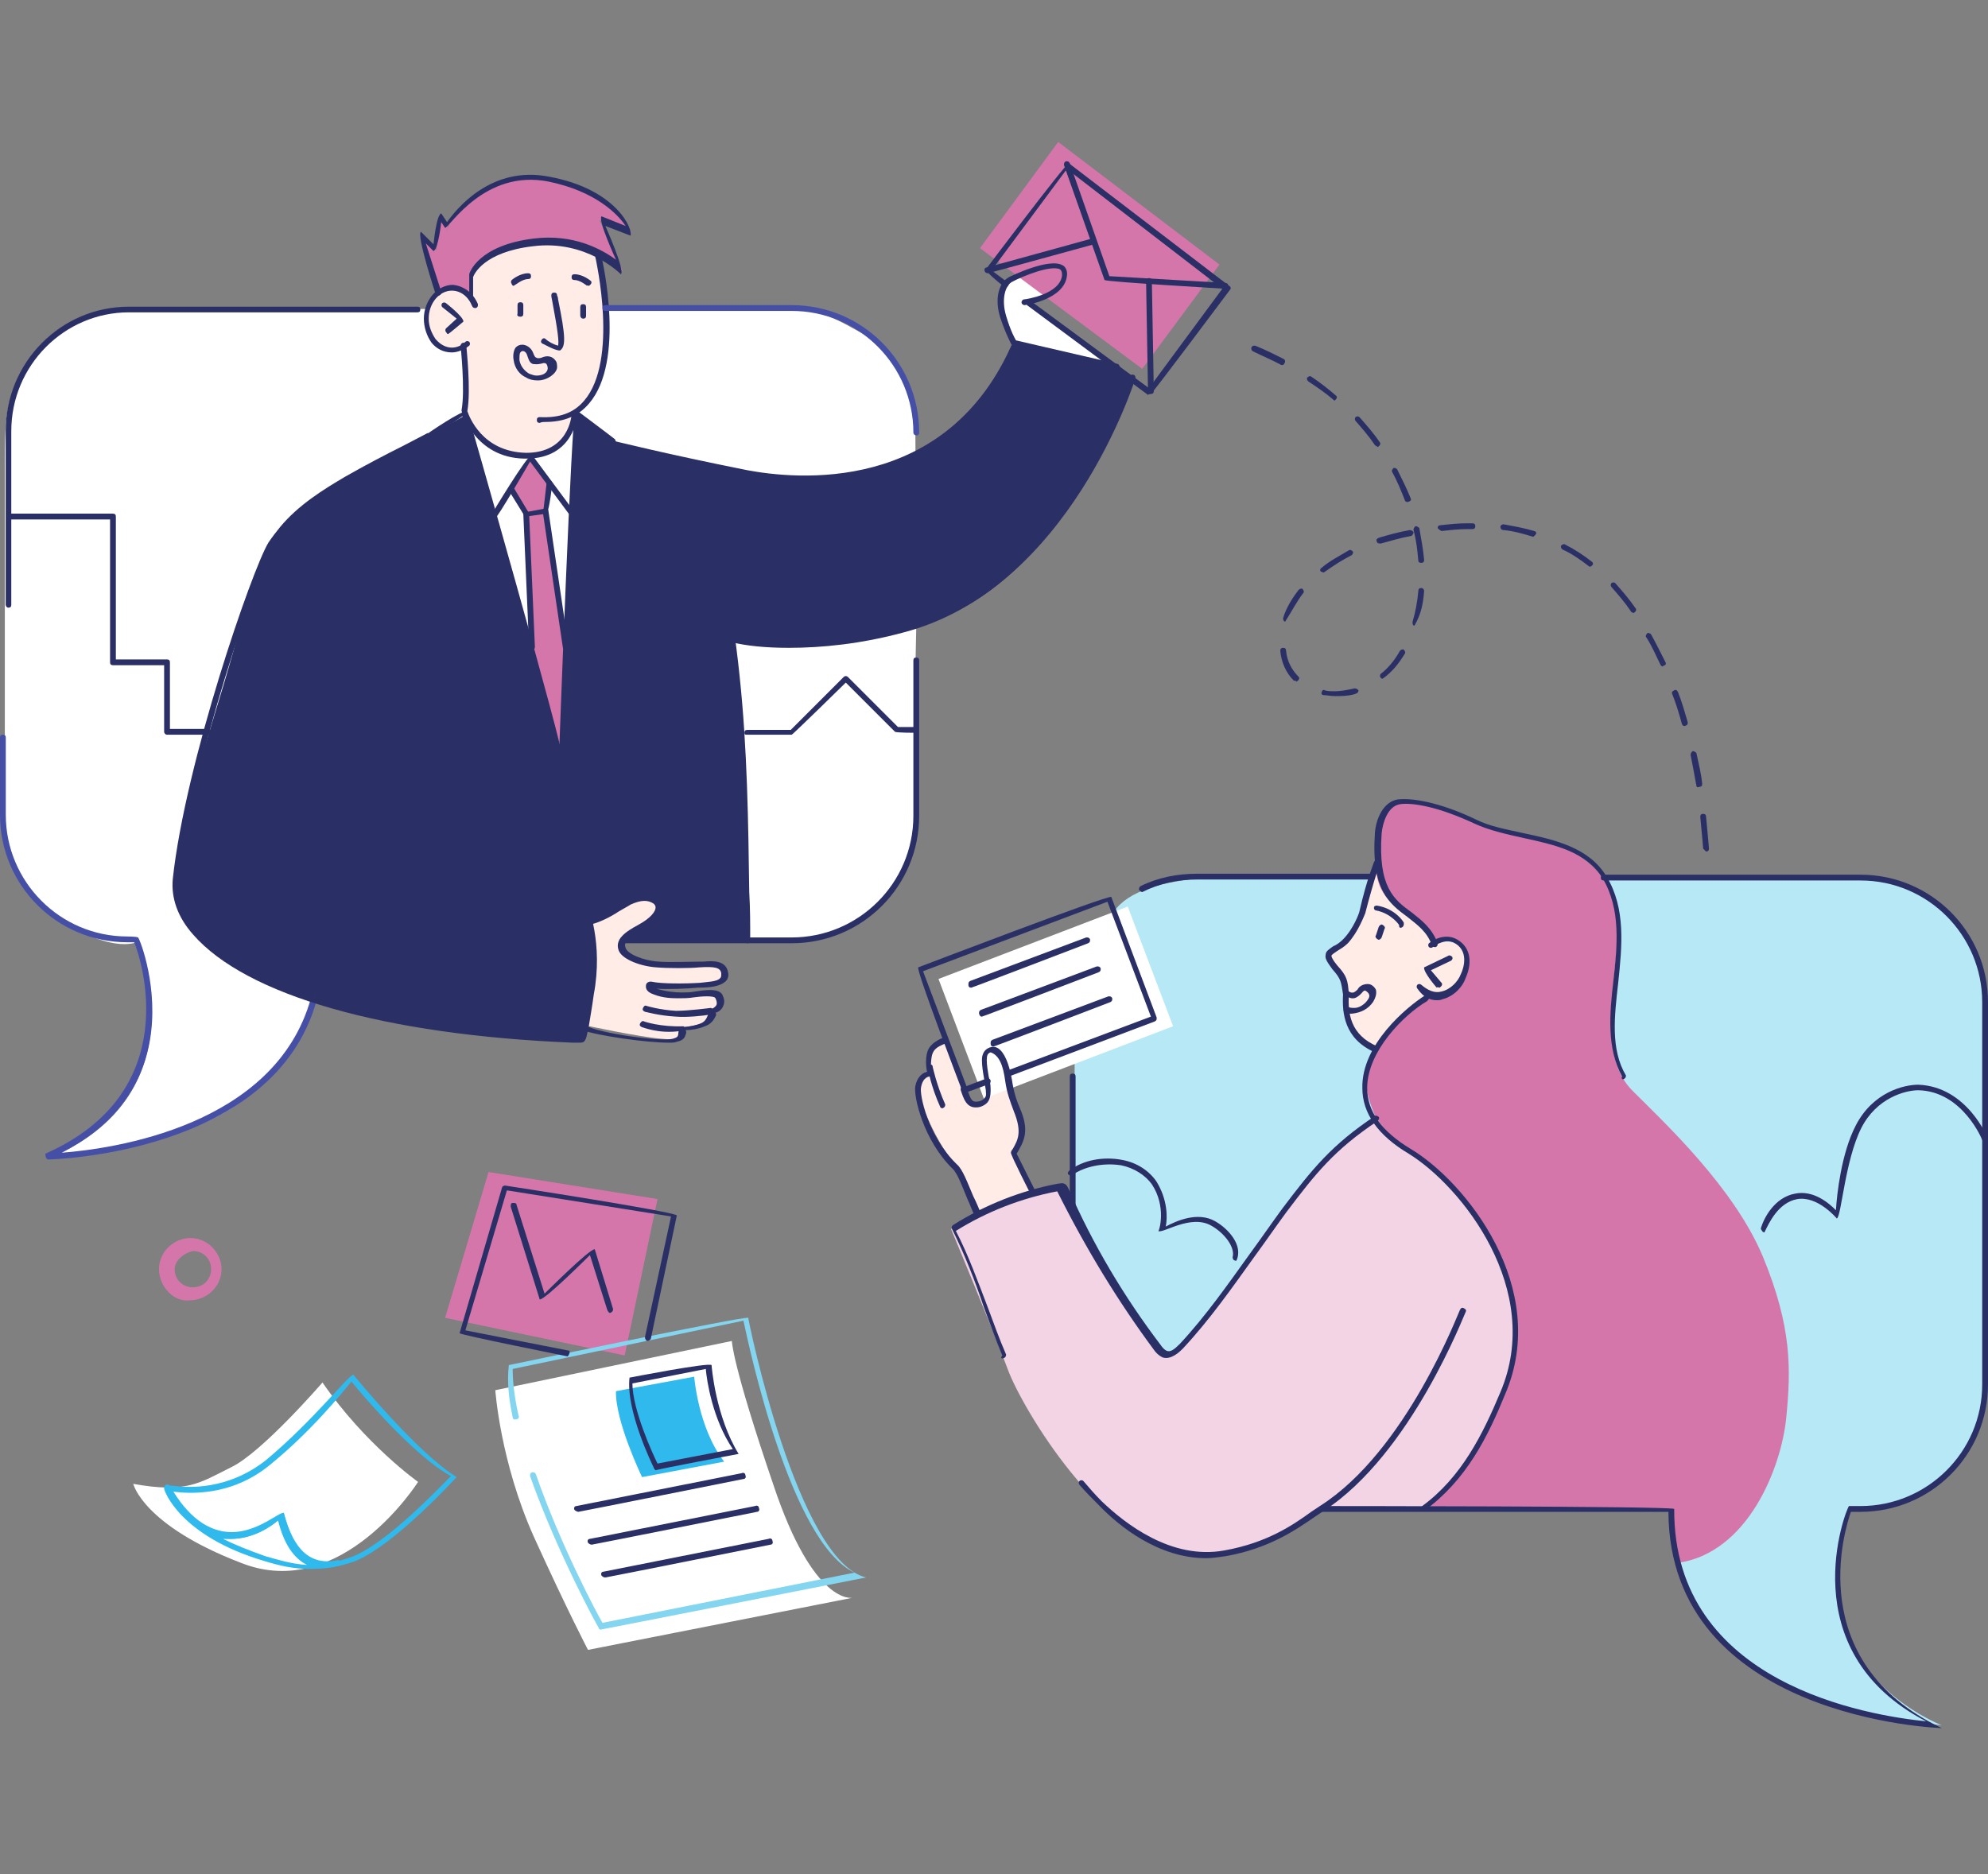 <svg width="350" height="330" viewBox="0 0 350 330" fill="none" xmlns="http://www.w3.org/2000/svg">
<rect x="0" y="0" width="350" height="330" fill="#808080" stroke="none"/>
<g clip-path="url(#clip0_1603_19344)">
<path d="M109.981 165.577H140.748C140.748 165.577 152.477 165.067 158.427 154.358C158.427 154.358 161.996 148.409 161.316 143.649C160.636 138.89 161.316 110.332 161.316 110.332L161.146 73.615C161.146 73.615 160.296 63.586 153.497 59.676C146.698 55.767 143.978 54.407 139.388 54.407C134.799 54.407 50.826 54.407 50.826 54.407H24.818C24.818 54.407 12.069 53.727 6.46 61.716C0.85 69.706 0.85 72.255 0.85 82.624C0.85 92.994 0.85 145.349 0.85 145.349C0.85 145.349 0.68 155.378 10.539 161.838C20.228 168.297 24.478 165.747 24.478 165.747C24.478 165.747 35.357 192.435 9.179 203.654C9.179 203.654 32.977 202.634 44.366 192.435C55.755 182.236 55.075 175.947 55.075 175.947L109.981 165.577Z" fill="white"/>
<path d="M1.493 107C1.822 107 1.986 106.834 1.986 106.502V75.931C1.986 64.301 11.358 54.997 22.703 54.997H73.507C73.836 54.997 74 54.831 74 54.498C74 54.166 73.836 54 73.507 54H22.703C10.7 54 1 63.803 1 75.931V106.502C1 106.668 1.164 107 1.493 107Z" fill="#2A3065"/>
<path d="M294.585 265.53C294.585 265.53 288.805 298.337 341.841 303.777C341.841 303.777 329.772 299.187 325.352 287.968C320.763 276.579 325.522 265.7 325.522 265.7C325.522 265.7 334.531 267.57 343.881 258.391C351.36 250.911 349.49 237.652 349.66 225.583C349.83 217.764 349.66 174.248 349.66 174.248C349.66 174.248 349.32 165.239 341.671 159.459C334.021 153.68 327.732 154.53 327.732 154.53H220.811C220.811 154.53 201.093 153.17 196.163 160.479C196.163 160.479 189.194 170.848 189.194 185.127C189.194 199.406 189.194 236.973 189.194 236.973L232.88 266.04L294.585 265.53Z" fill="#B7E8F6"/>
<path d="M242.399 152.148C242.399 152.148 241.889 155.888 240.529 159.628C239.17 163.368 238.15 165.067 236.45 166.257C234.75 167.447 233.73 167.787 234.07 168.977C234.41 170.167 236.62 170.507 236.79 174.587C236.96 178.666 237.13 182.916 242.399 184.786C242.399 184.786 246.479 178.326 251.409 175.606C251.409 175.606 255.488 177.306 257.868 171.527C260.248 165.747 254.128 165.237 252.598 166.257C252.598 166.257 250.559 162.688 248.349 161.328C246.139 159.798 242.569 157.078 242.399 152.148Z" fill="#FFECE7"/>
<path d="M181.885 210.115L178.485 203.315C178.485 203.315 180.865 200.766 179.335 196.006C177.805 191.246 177.635 189.376 177.125 187.847C176.615 186.317 176.105 184.447 174.915 184.787C173.895 185.127 173.215 185.637 173.555 189.037C173.895 192.436 173.725 194.306 172.365 194.306C171.175 194.306 171.006 194.306 169.646 191.246C168.286 188.187 166.076 182.917 166.076 182.917L163.696 184.617C163.696 184.617 163.186 186.827 163.696 188.527C163.696 188.527 160.636 188.867 161.826 192.946C163.016 197.026 166.076 202.805 167.946 204.675C169.816 206.375 172.195 213.174 172.195 213.174L181.885 210.115Z" fill="#FFECE7"/>
<path d="M196.843 64.607C196.673 64.437 181.375 53.048 181.375 53.048C181.375 53.048 187.834 51.348 187.494 48.288C187.154 45.228 181.375 47.778 180.695 47.948C180.015 48.118 175.765 48.628 176.445 52.878C177.125 57.297 178.485 60.017 178.485 60.017L196.843 64.607Z" fill="white"/>
<path d="M105.391 45.229C105.391 45.229 107.261 57.298 106.411 62.398C105.561 67.497 103.351 71.577 101.141 72.427C101.141 72.427 101.142 80.076 92.982 80.246C84.653 80.416 81.763 72.427 81.763 72.427V61.548C81.763 61.548 74.624 62.908 75.134 55.768C75.644 48.629 82.443 50.329 82.953 52.368V48.629C82.953 48.629 85.673 42.339 97.572 42.679C97.402 42.679 104.371 43.699 105.391 45.229Z" fill="#FFECE7"/>
<path d="M103.691 162.009C103.691 162.009 107.941 160.479 109.981 159.119C112.02 157.759 115.76 157.589 115.93 159.289C116.27 160.989 114.91 161.839 113.72 162.519C112.53 163.199 108.961 164.559 109.641 166.598C110.321 168.638 113.55 169.488 118.48 169.658C123.579 169.828 127.829 168.638 127.489 172.038C127.489 172.038 127.149 173.228 121.54 173.228C115.93 173.228 114.4 173.228 114.4 173.228C114.4 173.228 114.74 174.758 120.01 174.928C125.279 175.098 126.469 174.248 126.809 175.098C127.149 175.948 127.319 177.647 125.449 177.987C125.449 177.987 125.959 180.367 120.18 180.877C120.18 180.877 121.03 183.427 116.61 182.917C112.36 182.577 103.011 180.537 103.011 180.537C103.011 180.537 104.371 173.398 104.541 169.658C104.711 165.918 103.691 162.009 103.691 162.009Z" fill="#FFECE7"/>
<path d="M252.428 166.258C252.428 166.258 251.749 163.538 248.179 161.329C244.609 159.119 242.229 156.909 242.229 152.149C242.229 147.39 241.549 141.95 245.969 141.27C250.389 140.59 257.868 144.5 261.268 145.52C264.667 146.54 271.977 147.39 275.377 149.26C278.776 150.96 285.746 154.699 284.726 165.748C283.876 176.797 281.836 186.486 287.445 192.096C293.055 197.706 305.294 209.094 310.394 221.333C315.493 233.742 315.323 241.052 314.473 249.721C313.623 258.22 307.844 273.519 295.265 275.219C295.265 275.219 294.075 270.629 294.415 265.7H250.559C250.559 265.7 260.928 258.22 264.667 244.452C268.407 230.683 266.027 221.673 258.718 212.664C251.239 203.655 244.269 201.615 242.229 196.856C240.36 192.096 238.66 188.526 245.119 180.707L250.899 175.777C250.899 175.777 256.508 176.797 257.698 171.528C258.888 166.088 255.658 164.898 252.428 166.258Z" fill="#D576AA"/>
<path d="M109.641 47.779L105.561 38.77L111.171 40.979C111.171 40.979 106.921 33.67 100.122 32.48C93.322 31.29 93.492 30.95 89.582 31.8C85.673 32.65 79.893 36.9 79.043 39.62C78.193 42.339 78.873 39.96 78.873 39.96L77.344 37.75L76.834 44.039L74.114 41.489L77.174 51.179C77.174 51.179 81.253 49.309 83.123 52.368V48.289C83.123 48.289 87.203 42.509 95.362 42.679C103.521 42.849 105.731 45.059 105.731 45.059L109.641 47.779Z" fill="#D576AA"/>
<path d="M31.957 149.6C32.977 138.891 38.587 124.782 42.666 108.803C46.746 92.825 53.206 89.765 57.625 86.535C62.045 83.305 75.984 76.506 75.984 76.506L81.933 73.106L98.592 131.581L101.141 73.106C101.141 72.426 108.621 78.206 108.621 78.206C108.621 78.206 120.52 80.926 126.299 82.116C132.079 83.305 145.338 86.365 159.616 80.586C173.895 74.636 178.485 60.188 178.485 60.188L196.843 64.607L199.393 66.987C197.863 70.557 186.474 102.344 163.696 109.483C141.088 116.623 128.849 112.713 128.849 112.713C131.569 122.062 131.399 165.238 131.399 165.238L109.981 165.578C109.471 164.049 116.95 161.839 115.93 159.459C114.91 156.909 112.021 158.439 109.641 159.459C107.261 160.479 103.691 162.519 103.691 162.519C105.731 173.058 102.331 183.257 102.331 183.257C102.331 183.257 80.573 183.257 59.325 177.307C38.077 171.358 32.977 162.009 31.787 159.629C30.598 157.079 31.957 149.6 31.957 149.6Z" fill="#2A3065"/>
<path d="M250.729 265.53C250.729 265.53 267.217 251.251 266.707 231.873C266.197 213.684 247.159 202.125 247.159 202.125C247.159 202.125 243.929 199.405 242.229 196.686C242.229 196.686 232.03 202.295 218.601 223.033C218.601 223.033 209.592 235.612 207.552 236.972C205.513 238.332 205.683 239.862 202.453 235.952C196.503 228.813 186.474 209.095 186.474 209.095C186.474 209.095 181.205 209.604 176.105 211.984C171.005 214.364 167.436 216.404 167.436 216.404C167.436 216.404 175.085 234.762 177.465 241.222C179.845 247.681 194.124 272.159 209.252 273.519C209.252 273.519 217.412 276.579 232.54 265.7L250.729 265.53Z" fill="#F2D4E4"/>
<path d="M206.532 180.707L198.543 159.629L165.226 172.378L173.215 193.456L206.532 180.707Z" fill="white"/>
<path d="M201.093 64.947L214.692 46.588L186.304 25L172.535 43.698L201.093 64.947Z" fill="#D576AA"/>
<path d="M96.722 85.685L95.872 89.934L99.612 113.222L98.762 131.751L93.152 113.562L92.472 90.444L89.922 85.855L93.322 80.415L96.722 85.685Z" fill="#D576AA"/>
<path d="M128.849 236.122L87.203 244.791C87.203 244.791 88.053 257.37 94.002 270.629C99.951 283.718 103.521 290.517 103.521 290.517L150.097 281.338C150.097 281.338 143.298 282.868 136.158 261.45C128.849 240.032 128.849 236.122 128.849 236.122Z" fill="white"/>
<path d="M115.76 211.134L109.981 238.672L78.363 232.043L86.013 206.375L115.76 211.134Z" fill="#D576AA"/>
<path d="M73.604 260.94C73.604 260.94 64.254 254.311 56.775 243.432C56.775 243.432 46.066 255.841 40.627 258.39C35.187 261.11 32.807 262.98 23.458 261.28C23.458 261.28 25.158 268.59 42.496 275.219C60.175 282.188 73.604 260.94 73.604 260.94Z" fill="white"/>
<path d="M122.22 242.412C122.22 242.412 122.899 251.421 127.489 257.371L113.04 260.091C113.04 260.091 108.281 250.231 108.451 244.962L122.22 242.412Z" fill="#2FB9EC"/>
<path d="M217.664 222C218.972 219.304 216.193 216.291 213.903 215.022C210.797 213.278 207.036 215.022 205.237 215.974C205.564 214.388 205.564 211.216 203.602 208.044C202.294 206.141 200.168 204.714 197.552 204.238C194.281 203.604 190.684 204.238 188.231 206.141C188.068 206.3 187.904 206.617 188.068 206.775C188.231 206.934 188.558 207.092 188.722 206.934C191.011 205.348 194.281 204.714 197.388 205.189C199.677 205.665 201.64 206.934 202.784 208.52C205.4 212.485 204.092 216.767 203.929 216.767C204.746 217.242 209.652 213.753 213.249 215.815C215.538 217.084 217.501 219.621 217.01 221.366C217.01 221.683 217.174 222 217.664 222C217.501 222 217.501 222 217.664 222Z" fill="#2A3065"/>
<path d="M310.637 217C311.434 215.375 313.028 211.8 316.375 211.15C320.04 210.5 323.386 214.562 323.386 214.562C324.183 214.237 324.821 204.325 327.689 198.638C330.398 193.275 335.498 191.975 337.729 191.975C345.538 192.138 349.044 200.75 349.044 200.912C349.203 201.237 349.363 201.238 349.681 201.238C350 201.075 350 200.913 350 200.588C350 200.425 346.335 191.325 337.729 191C335.179 191 329.761 192.3 326.733 198.15C324.183 203.025 323.386 210.337 323.227 213.1C321.952 211.8 319.243 209.525 316.056 210.175C312.39 210.825 310.478 214.562 310 216.35C310.159 216.675 310.319 217 310.637 217Z" fill="#2A3065"/>
<path d="M49.126 267.571C47.766 268.591 44.706 270.971 40.627 270.971C36.037 270.971 32.127 268.081 29.407 261.452C29.407 261.452 29.747 261.622 30.597 261.622C32.977 261.962 40.117 262.471 46.916 257.032C55.245 250.062 61.365 242.073 62.215 242.073C62.385 242.243 73.434 255.842 80.403 260.092C79.893 260.602 69.524 271.991 62.555 274.88C61.535 275.22 60.515 275.56 59.665 275.73C58.985 275.9 58.305 275.9 57.625 275.9C53.545 276.07 50.656 273.351 49.126 267.571ZM61.875 243.263C60.345 245.133 54.905 251.932 47.596 257.882C40.627 263.661 32.977 262.981 30.427 262.641C33.317 267.401 36.887 269.951 40.797 269.951C45.386 269.951 49.126 266.381 49.976 266.551C51.676 273.181 54.735 275.9 59.495 274.88C60.345 274.71 61.195 274.37 62.215 274.03C68.334 271.481 77.173 262.132 79.383 259.922C72.924 256.352 63.914 245.813 61.875 243.263Z" fill="#2FB9EC"/>
<path d="M46.576 274.88C31.617 270.46 28.898 262.471 28.898 262.131C28.898 261.961 28.898 261.621 29.238 261.451C29.407 261.281 29.747 261.451 29.917 261.621C32.977 267.061 36.717 269.78 40.796 269.78C45.386 269.78 49.126 266.211 49.976 266.381C51.675 273.01 54.735 275.73 59.495 274.71C59.835 274.71 60.005 274.88 60.005 275.05C60.005 275.39 59.835 275.56 59.665 275.73C58.305 276.07 56.775 276.24 55.415 276.24C51.846 276.41 48.786 275.56 46.576 274.88ZM40.627 270.97C40.117 270.97 39.776 270.97 39.267 270.97C41.306 271.99 43.856 273.01 46.746 274.03C48.616 274.54 51.166 275.39 54.055 275.56C51.675 274.37 49.976 271.82 48.956 267.741C47.766 268.761 44.706 270.97 40.627 270.97Z" fill="#2FB9EC"/>
<path d="M28 223.475C28 220.281 30.75 218 33.5 218C36.708 218 39 220.737 39 223.475C39 226.668 36.25 228.95 33.5 228.95C30.75 229.406 28 226.668 28 223.475ZM30.75 223.475C30.75 225.3 32.125 226.669 33.958 226.669C35.792 226.669 37.167 225.3 37.167 223.475C37.167 221.65 35.792 220.281 33.958 220.281C32.125 220.737 30.75 222.106 30.75 223.475Z" fill="#D576AA"/>
<path d="M138.878 114.072C144.658 114.072 151.627 113.392 159.106 111.352C188.344 103.703 199.733 66.986 199.903 66.646C199.903 66.306 199.903 66.136 199.563 65.966C199.223 65.966 199.053 65.966 198.883 66.306C198.713 66.646 187.494 103.023 158.936 110.332C146.358 113.562 135.309 113.392 129.019 112.032C128.679 112.032 128.509 112.202 128.339 112.372C128.339 112.712 128.509 112.882 128.679 113.052C131.399 113.732 134.799 114.072 138.878 114.072Z" fill="#2A3065"/>
<path d="M141.598 84.665C153.327 84.665 170.155 80.756 178.485 60.867L196.503 65.117C196.843 65.117 197.013 64.947 197.183 64.777C197.183 64.437 197.013 64.267 196.843 64.097L178.485 59.848C166.926 87.385 139.728 84.326 131.569 82.796C116.27 79.736 108.451 77.696 108.281 77.696C107.941 77.696 107.771 77.866 107.601 78.036C107.601 78.376 107.771 78.546 107.941 78.716C107.941 78.716 115.93 80.926 131.229 83.816C133.609 84.156 137.348 84.665 141.598 84.665Z" fill="#2A3065"/>
<path d="M98.592 133.451C98.592 133.451 77.344 101.834 77.174 101.324L79.723 93.675C79.723 93.675 69.864 92.485 69.524 91.805C69.524 91.805 74.964 76.506 75.304 76.336C75.304 76.336 81.423 72.087 82.273 72.427C82.273 72.427 99.612 133.111 99.102 133.791C98.762 133.621 98.592 133.621 98.592 133.451ZM75.984 77.016L70.714 91.465C70.714 91.465 80.573 92.655 80.913 93.335L78.193 101.324L97.572 130.222L81.423 73.276L75.984 77.016Z" fill="#2A3065"/>
<path d="M98.932 133.622C98.592 133.622 98.422 133.452 98.422 132.942C98.422 132.942 100.631 72.427 101.311 72.087C101.311 72.087 108.111 77.186 108.281 77.356C108.281 77.356 113.38 91.125 113.04 91.805L106.071 94.015C106.071 94.015 108.791 101.834 108.791 102.174C108.961 102.004 99.442 133.282 98.932 133.622ZM105.391 93.165L112.36 90.955L107.431 77.866L101.481 73.447L99.612 129.202L107.941 101.834C107.941 102.004 105.051 93.845 105.391 93.165Z" fill="#2A3065"/>
<path d="M93.662 114.412C94.002 114.412 94.172 114.242 94.172 113.902L93.152 90.445C93.152 90.105 92.812 89.935 92.642 89.935C92.302 89.935 92.132 90.105 92.132 90.445L93.152 113.902C93.152 114.072 93.322 114.412 93.662 114.412Z" fill="#2A3065"/>
<path d="M99.612 114.584C99.952 114.584 100.122 114.244 100.122 114.074L96.552 89.936C96.552 89.596 96.212 89.426 96.042 89.426C95.702 89.426 95.532 89.766 95.532 89.936L99.102 114.074C99.272 114.414 99.442 114.584 99.612 114.584Z" fill="#2A3065"/>
<path d="M96.042 74.296C99.272 74.296 101.821 73.276 103.691 71.067C110.151 63.587 106.071 45.909 105.901 45.229C105.901 44.889 105.561 44.719 105.221 44.889C104.881 44.889 104.711 45.229 104.881 45.569C104.881 45.739 108.961 63.417 102.841 70.557C100.971 72.766 98.422 73.617 95.022 73.447C94.682 73.447 94.512 73.617 94.512 73.956C94.512 74.296 94.682 74.466 95.022 74.466C95.362 74.296 95.702 74.296 96.042 74.296Z" fill="#2A3065"/>
<path d="M79.553 62.057C80.573 62.057 81.763 61.547 82.613 60.867C82.783 60.697 82.783 60.357 82.613 60.187C82.443 60.017 82.103 60.017 81.933 60.187C81.253 60.867 80.403 61.207 79.553 61.207C78.533 61.207 77.513 60.697 76.664 59.677C75.984 58.657 75.474 57.468 75.474 56.108C75.474 53.388 77.344 51.178 79.553 51.178C81.083 51.178 82.443 52.198 83.123 53.898C83.293 54.238 83.463 54.238 83.803 54.238C84.143 54.068 84.143 53.898 84.143 53.558C83.293 51.518 81.593 50.328 79.723 50.158C77.004 50.158 74.624 52.878 74.624 56.108C74.624 57.638 75.134 59.167 75.984 60.357C76.834 61.377 78.023 62.057 79.553 62.057C79.383 62.057 79.383 62.057 79.553 62.057Z" fill="#2A3065"/>
<path d="M92.642 80.755C101.141 80.755 101.651 73.105 101.651 72.935C101.651 72.595 101.481 72.425 101.141 72.425C100.801 72.425 100.631 72.595 100.631 72.935C100.631 73.275 100.121 79.735 92.642 79.735C84.823 79.565 82.613 73.275 82.273 72.425C82.953 68.686 82.103 61.206 82.103 60.866C82.103 60.526 81.933 60.356 81.593 60.356C81.253 60.356 81.083 60.696 81.083 60.866C81.083 60.866 81.933 68.686 81.253 72.255C81.253 72.595 83.633 80.585 92.302 80.755C92.472 80.755 92.472 80.755 92.642 80.755Z" fill="#2A3065"/>
<path d="M82.783 52.877C83.123 52.877 83.293 52.708 83.293 52.368V48.798C83.463 48.288 85.163 44.378 93.832 43.358C103.181 42.169 109.131 48.118 109.301 48.288C110.151 47.778 106.581 39.789 106.581 39.789L111.001 41.489C111.51 40.469 108.621 33.329 96.722 31.119C86.523 29.08 80.403 36.729 78.703 39.109L77.683 37.579C76.834 37.749 76.323 43.018 76.323 43.018L74.114 40.809C73.264 41.319 76.663 51.688 76.663 51.688C76.834 52.028 77.003 52.028 77.343 52.028C77.683 51.858 77.683 51.688 77.683 51.348L74.964 42.849L76.323 44.208C77.173 43.868 77.683 39.109 77.683 39.109L78.363 40.129C79.213 39.959 85.333 29.759 96.552 31.969C104.881 33.669 108.791 37.749 110.151 39.789L105.901 38.089C105.221 38.769 108.451 45.738 108.451 45.738C105.901 43.868 100.971 41.149 94.002 41.998C84.143 43.188 82.613 48.118 82.613 48.288C82.613 48.458 82.613 52.028 82.613 52.028C82.273 52.708 82.613 52.877 82.783 52.877Z" fill="#2A3065"/>
<path d="M78.873 58.828C79.213 58.658 81.593 56.618 81.593 56.618C81.593 55.768 78.533 53.388 78.533 53.388C78.363 53.218 78.023 53.218 77.853 53.388C77.683 53.558 77.683 53.898 77.853 54.068L80.403 56.108L78.533 57.808C78.363 57.978 78.363 58.318 78.533 58.488C78.703 58.658 78.703 58.828 78.873 58.828Z" fill="#2A3065"/>
<path d="M98.592 61.717C99.612 61.037 99.612 59.337 98.252 52.708C98.252 52.367 98.082 52.028 98.082 52.028C98.082 51.688 97.912 51.518 97.572 51.518C97.232 51.518 97.062 51.688 97.062 52.028C97.062 52.197 97.062 52.198 97.232 53.047C98.252 58.487 98.422 60.187 98.252 60.867C97.572 60.697 96.552 60.187 96.042 59.677C95.872 59.507 95.532 59.507 95.362 59.847C95.192 60.017 95.192 60.357 95.532 60.527C95.702 60.527 97.572 61.717 98.592 61.717Z" fill="#2A3065"/>
<path d="M103.691 50.329C104.201 49.989 104.201 49.649 104.031 49.479C104.031 49.479 102.671 48.289 101.141 48.289C100.801 48.289 100.631 48.459 100.631 48.799C100.631 49.139 100.801 49.309 101.141 49.309C102.161 49.309 103.351 50.329 103.351 50.329C103.351 50.159 103.521 50.329 103.691 50.329Z" fill="#2A3065"/>
<path d="M90.432 50.327C90.772 50.157 91.962 49.137 92.982 49.137C93.322 49.137 93.492 48.967 93.492 48.627C93.492 48.287 93.322 48.117 92.982 48.117C91.452 48.117 90.092 49.307 90.092 49.307C89.922 49.477 89.922 49.817 90.092 49.987C90.092 50.157 90.262 50.327 90.432 50.327Z" fill="#2A3065"/>
<path d="M252.938 176.117C253.278 176.117 253.618 176.117 253.958 175.947C255.998 175.437 257.528 173.737 258.038 172.207C259.398 169.148 258.718 166.428 256.168 165.238C253.788 164.218 251.578 166.088 251.578 166.088C251.408 166.258 251.408 166.598 251.578 166.768C251.748 166.938 252.088 166.938 252.258 166.768C252.258 166.768 254.128 165.238 255.828 165.918C258.718 167.278 257.698 170.508 257.188 171.527C256.678 172.887 255.318 174.247 253.788 174.587C252.598 174.927 251.408 174.417 250.219 173.397C250.049 173.227 249.709 173.227 249.539 173.397C249.369 173.567 249.369 173.907 249.539 174.077C250.729 175.777 251.918 176.117 252.938 176.117Z" fill="#2A3065"/>
<path d="M253.448 173.907C253.958 173.567 253.958 173.228 253.788 173.058L251.919 170.848L255.488 169.148C255.658 168.978 255.828 168.808 255.658 168.468C255.488 168.298 255.148 168.128 254.978 168.298L250.729 170.338C250.559 171.188 252.939 173.907 252.939 173.907C253.108 173.737 253.278 173.907 253.448 173.907Z" fill="#2A3065"/>
<path d="M181.884 210.624C182.394 210.454 182.394 210.114 182.394 209.944L178.995 203.145C180.185 201.105 181.204 199.405 179.845 195.836C178.825 193.456 178.485 192.266 178.145 190.056C177.635 187.166 176.785 185.297 175.765 184.617C175.255 184.277 174.745 184.277 174.235 184.447C172.875 184.957 172.875 186.316 172.875 186.656C172.875 187.676 173.045 188.696 173.215 189.716C173.385 190.396 173.385 191.076 173.555 191.926C173.555 192.436 173.725 192.946 173.385 193.286C173.215 193.626 172.535 193.966 172.025 193.966C171.005 194.136 170.835 193.286 170.325 191.926C170.155 191.246 169.815 191.076 169.475 191.246C169.136 191.416 169.135 191.586 169.135 191.926C169.645 193.456 170.155 195.156 172.025 194.986C172.705 194.986 173.725 194.476 174.065 193.796C174.405 193.116 174.405 192.436 174.405 191.756C174.405 190.906 174.235 190.226 174.065 189.546C173.895 188.526 173.725 187.506 173.725 186.656C173.725 185.806 173.895 185.467 174.405 185.297C175.935 185.807 176.615 187.676 176.955 190.226C177.295 192.606 177.805 193.796 178.485 195.666C180.015 199.405 179.165 200.765 178.315 202.295C178.145 202.465 177.975 202.805 177.975 202.975C177.975 203.485 181.544 210.454 181.544 210.454C181.544 210.454 181.714 210.624 181.884 210.624Z" fill="#2A3065"/>
<path d="M172.195 214.363C172.705 214.193 172.705 213.853 172.705 213.683C172.365 212.833 171.855 211.644 171.345 210.624C170.325 208.244 169.475 205.864 168.456 205.014C163.356 200.085 161.826 192.605 162.166 191.415C162.506 189.545 163.696 189.546 163.696 189.546C164.036 188.186 163.696 186.146 164.376 185.126C164.716 184.446 165.906 183.936 166.416 183.766C166.756 183.596 166.756 183.426 166.756 183.086C166.586 182.746 166.416 182.746 166.076 182.746C165.906 182.746 164.206 183.426 163.526 184.616C162.846 185.806 163.016 187.676 163.186 188.696C162.506 188.866 161.486 189.546 161.146 191.245C160.806 192.945 162.506 200.765 167.776 205.864C168.626 206.714 169.475 209.094 170.325 211.134C170.835 212.153 171.175 213.343 171.685 214.193C171.855 214.193 172.025 214.363 172.195 214.363Z" fill="#2A3065"/>
<path d="M250.729 266.039C258.208 260.6 261.948 252.95 265.007 245.471C272.997 226.773 258.038 208.074 248.349 202.295C243.249 199.235 240.7 195.665 240.7 191.586C240.7 185.126 247.159 178.667 251.239 176.287C251.919 175.607 251.749 175.267 251.579 175.097C251.409 174.927 251.069 174.927 250.899 175.267C247.669 177.307 239.68 183.936 239.85 191.586C239.85 196.005 242.569 199.915 248.009 203.145C257.358 208.924 271.807 227.112 264.157 245.131C261.098 252.44 257.358 260.09 250.389 265.189C250.219 265.359 250.049 265.699 250.219 265.869C250.389 266.039 250.559 266.039 250.729 266.039Z" fill="#2A3065"/>
<path d="M285.745 190.055C286.255 189.885 286.255 189.545 286.255 189.375C283.536 184.786 284.216 179.006 284.896 173.057C285.576 166.597 286.255 159.968 282.856 154.358C279.796 149.259 273.847 147.899 268.237 146.709C265.177 146.029 262.287 145.519 259.908 144.329C254.638 141.779 249.369 140.42 246.139 140.76C243.589 141.099 242.229 144.159 242.059 146.709C241.379 156.738 244.609 159.118 247.839 161.498C249.539 162.858 251.238 164.048 252.088 166.427C252.258 166.767 252.428 166.767 252.768 166.767C253.108 166.597 253.108 166.427 253.108 166.087C252.088 163.368 250.219 162.008 248.519 160.648C245.459 158.438 242.569 156.228 243.249 146.709C243.419 145.009 244.269 141.949 246.479 141.609C248.689 141.269 253.448 142.119 259.568 145.009C262.118 146.199 265.177 146.879 268.237 147.559C273.677 148.749 279.286 149.939 282.176 154.698C285.406 160.138 284.726 166.597 284.046 172.717C283.366 178.496 282.856 184.616 285.575 189.545C285.406 189.885 285.576 190.055 285.745 190.055Z" fill="#2A3065"/>
<path d="M242.399 185.296C242.909 184.786 242.909 184.446 242.569 184.276C237.64 182.236 237.3 178.327 237.47 175.097C237.3 172.547 237.13 171.867 235.43 169.997C234.58 168.978 234.41 168.468 234.41 168.298C234.41 168.128 234.92 167.788 235.43 167.448C235.94 167.108 236.62 166.768 237.3 166.088C239.169 164.048 240.189 161.158 240.359 160.818C241.889 154.869 242.909 152.149 242.909 152.149C243.079 151.809 242.909 151.639 242.569 151.469C242.229 151.299 242.059 151.469 241.889 151.809C241.889 151.979 240.699 154.529 239.339 160.478C239.339 160.648 238.32 163.538 236.45 165.408C235.94 165.918 235.26 166.428 234.75 166.598C234.07 167.108 233.39 167.448 233.39 168.128C233.22 168.808 233.73 169.488 234.58 170.677C236.11 172.377 236.11 172.887 236.45 175.097C236.28 178.327 236.62 182.916 242.059 185.296C242.229 185.126 242.229 185.296 242.399 185.296Z" fill="#2A3065"/>
<path d="M169.815 192.437C169.985 192.437 174.065 190.907 174.065 190.907C174.405 190.737 174.405 190.567 174.405 190.227C174.235 189.887 174.065 189.887 173.725 189.887L170.155 191.247L162.506 171.018L194.973 158.779L202.623 179.008L177.295 188.527C176.955 188.697 176.955 188.867 176.955 189.207C177.125 189.547 177.295 189.547 177.635 189.547L203.303 179.858C203.642 179.688 203.642 179.518 203.642 179.178L195.653 157.93C194.973 157.59 161.656 170.338 161.656 170.338C161.316 171.018 169.475 192.267 169.475 192.267C169.305 192.436 169.475 192.437 169.815 192.437Z" fill="#2A3065"/>
<path d="M171.005 173.909C171.175 173.909 191.574 166.089 191.574 166.089C191.914 165.919 191.914 165.749 191.914 165.409C191.744 165.069 191.574 165.069 191.234 165.069L170.835 172.719C170.495 172.889 170.495 173.059 170.495 173.399C170.495 173.909 170.835 173.909 171.005 173.909Z" fill="#2A3065"/>
<path d="M172.875 179.008C173.045 179.008 193.443 171.189 193.443 171.189C193.783 171.019 193.783 170.849 193.783 170.509C193.613 170.169 193.443 170.169 193.103 170.169L172.705 177.818C172.365 177.988 172.365 178.158 172.365 178.498C172.535 179.008 172.705 179.008 172.875 179.008Z" fill="#2A3065"/>
<path d="M174.915 184.276C175.085 184.276 195.483 176.456 195.483 176.456C195.823 176.286 195.823 176.116 195.823 175.777C195.653 175.437 195.483 175.437 195.143 175.437L174.745 183.086C174.405 183.256 174.405 183.426 174.405 183.766C174.405 184.106 174.575 184.276 174.915 184.276Z" fill="#2A3065"/>
<path d="M202.623 69.367C202.963 69.197 216.561 51.008 216.561 51.008C216.731 50.838 216.731 50.498 216.392 50.328L188.174 28.74C187.494 28.91 173.555 47.439 173.555 47.439C173.725 48.119 176.785 50.498 176.785 50.498C176.955 50.668 177.295 50.668 177.465 50.328C177.635 50.158 177.635 49.818 177.295 49.648L174.575 47.609L187.834 29.76L215.202 50.838L202.283 68.347L181.544 53.048C181.375 52.878 181.035 52.878 180.865 53.218C180.695 53.388 180.695 53.728 181.035 53.898L202.113 69.537C202.283 69.367 202.453 69.367 202.623 69.367Z" fill="#2A3065"/>
<path d="M188.854 213.684C189.194 213.684 189.364 213.514 189.364 213.174V189.546C189.364 189.206 189.194 189.036 188.854 189.036C188.514 189.036 188.344 189.206 188.344 189.546V213.174C188.344 213.514 188.684 213.684 188.854 213.684Z" fill="#2A3065"/>
<path d="M201.093 157.078C204.153 155.549 207.382 154.869 210.782 154.869H241.379C241.719 154.869 241.889 154.699 241.889 154.359C241.889 154.019 241.719 153.849 241.379 153.849H210.782C207.212 153.849 203.813 154.529 200.753 156.058C200.583 156.228 200.413 156.568 200.583 156.738C200.753 156.908 200.923 157.078 201.093 157.078Z" fill="#2A3065"/>
<path d="M341.841 304.287C317.363 292.558 324.842 269.1 325.862 266.21H327.562C339.971 266.21 350 256.181 350 243.772V176.458C350 164.049 339.971 154.02 327.562 154.02H282.346C282.006 154.02 281.836 154.19 281.836 154.53C281.836 154.87 282.006 155.04 282.346 155.04H327.562C339.461 155.04 348.98 164.729 348.98 176.458V243.772C348.98 255.671 339.291 265.19 327.562 265.19H325.522C325.012 265.7 315.153 290.688 339.121 303.097C329.092 302.077 294.585 296.637 294.755 265.7C294.245 265.19 232.71 265.19 232.71 265.19C232.37 265.19 232.2 265.36 232.2 265.7C232.2 266.04 232.37 266.21 232.71 266.21H293.735C293.905 302.587 341.331 304.287 341.841 304.287Z" fill="#2A3065"/>
<path d="M161.316 76.676C161.656 76.676 161.826 76.506 161.826 76.166C161.826 63.757 151.797 53.727 139.388 53.727H106.581C106.241 53.727 106.071 53.898 106.071 54.238C106.071 54.578 106.241 54.748 106.581 54.748H139.388C151.287 54.748 160.806 64.437 160.806 76.166C160.806 76.506 161.146 76.676 161.316 76.676Z" fill="#454FA6"/>
<path d="M8.499 204.165C8.839 204.165 48.276 203.315 55.755 176.117C55.755 175.777 55.755 175.607 55.415 175.437C55.075 175.437 54.905 175.607 54.735 175.777C48.446 198.385 19.718 202.295 10.879 202.975C19.548 198.555 24.818 191.926 26.348 183.427C28.048 174.077 24.648 165.408 24.308 165.068C23.968 164.898 22.438 164.898 22.438 164.898C10.539 164.898 1.02 155.209 1.02 143.48V129.881C1.02 129.541 0.85 129.371 0.51 129.371C0.17 129.371 0 129.541 0 129.881V143.48C0 155.889 10.029 165.918 22.438 165.918H23.628C24.818 168.808 32.637 192.266 7.989 203.145C7.989 203.995 8.329 204.165 8.499 204.165Z" fill="#454FA6"/>
<path d="M109.641 166.089H139.388C151.797 166.089 161.826 156.06 161.826 143.651V116.283C161.826 115.944 161.656 115.773 161.316 115.773C160.976 115.773 160.806 115.944 160.806 116.283V143.651C160.806 155.55 151.117 165.069 139.388 165.069H109.641C109.301 165.069 109.131 165.239 109.131 165.579C109.131 165.749 109.301 166.089 109.641 166.089Z" fill="#2A3065"/>
<path d="M242.569 165.407C242.229 165.237 242.059 164.898 242.229 164.728L242.739 163.198C242.909 162.858 243.249 162.688 243.419 162.858C243.759 163.028 243.929 163.368 243.759 163.538L243.249 165.067C243.079 165.407 242.739 165.577 242.569 165.407Z" fill="#2A3065"/>
<path d="M237.98 178.495C239.68 178.325 240.87 177.645 241.72 176.455C242.229 175.605 242.399 174.925 242.229 174.245C242.059 173.905 241.719 173.565 241.38 173.395C241.04 173.225 240.53 173.225 240.02 173.395C239.51 173.565 239.17 173.905 239 174.245C238.83 174.415 238.66 174.585 238.32 174.755C238.15 174.755 237.81 174.925 237.3 174.415C237.13 174.245 236.79 174.245 236.62 174.585C236.45 174.755 236.45 175.095 236.79 175.265C237.13 175.435 237.98 176.115 238.83 175.605C239.17 175.435 239.51 175.095 239.68 174.925C239.85 174.755 240.02 174.415 240.36 174.415C241.21 174.925 241.21 175.435 240.87 175.945C240.36 176.795 239.34 177.475 238.49 177.475C237.98 177.475 237.81 177.475 237.3 177.305C236.96 177.135 236.79 177.305 236.62 177.645C236.45 177.985 236.62 178.155 236.96 178.325C237.3 178.495 237.64 178.495 237.98 178.495Z" fill="#2A3065"/>
<path d="M246.649 163.368C247.159 163.198 247.159 162.858 247.159 162.518C247.159 162.348 245.629 159.968 242.399 159.458C242.059 159.458 241.889 159.628 241.889 159.798C241.889 160.138 242.059 160.308 242.229 160.308C244.949 160.818 246.309 162.858 246.309 162.858C246.309 163.368 246.479 163.368 246.649 163.368Z" fill="#2A3065"/>
<path d="M102.671 56.107C103.011 56.107 103.181 55.937 103.181 55.597V54.068C103.181 53.728 103.011 53.558 102.671 53.558C102.331 53.558 102.161 53.728 102.161 54.068V55.597C102.161 55.767 102.331 56.107 102.671 56.107Z" fill="#2A3065"/>
<path d="M91.622 55.767C91.962 55.767 92.132 55.597 92.132 55.257V53.727C92.132 53.387 91.962 53.217 91.622 53.217C91.282 53.217 91.112 53.387 91.112 53.727V55.257C90.942 55.597 91.282 55.767 91.622 55.767Z" fill="#2A3065"/>
<path d="M92.642 66.476C91.452 65.966 90.602 64.776 90.432 63.416C90.262 62.566 90.432 61.716 90.772 61.206C91.112 60.866 91.452 60.696 91.962 60.696C92.642 60.696 93.492 61.206 93.832 62.056C94.172 62.906 94.172 62.906 94.682 63.076C94.852 63.076 95.192 63.076 95.532 62.906C96.382 62.566 97.232 62.736 97.742 63.416C98.082 63.756 98.082 64.266 98.082 64.776C97.912 65.796 96.382 66.986 94.682 66.986C93.832 66.986 93.152 66.816 92.642 66.476ZM95.702 63.926C94.512 64.266 94.172 64.096 93.832 64.096C93.322 63.926 93.152 63.586 92.812 62.566C92.642 61.886 91.962 61.546 91.622 62.056C91.452 62.226 91.452 62.736 91.452 63.416C91.622 64.436 92.302 65.286 93.152 65.796C93.662 65.966 94.002 66.136 94.512 66.136C95.872 66.136 96.892 65.286 96.212 64.096C96.042 63.926 95.872 63.926 95.702 63.926Z" fill="#2A3065"/>
<path d="M176.615 239.182C177.125 239.012 177.125 238.672 177.125 238.502C175.935 235.782 174.915 232.893 173.895 230.173C172.195 225.753 170.495 220.994 168.285 216.744C173.725 213.344 179.845 210.965 186.134 209.775C191.234 219.974 196.843 229.153 203.133 237.652C203.472 238.162 203.982 238.672 204.662 239.012C206.192 239.522 207.722 237.992 208.232 237.482C212.992 232.383 216.901 226.773 220.811 221.334C222.681 218.784 224.551 216.064 226.421 213.514C231.69 206.545 234.92 202.465 242.569 197.366C242.739 197.196 242.909 196.856 242.739 196.686C242.569 196.516 242.229 196.346 242.059 196.516C234.41 201.615 231.01 205.865 225.741 212.834C223.871 215.384 222.001 218.104 220.131 220.654C216.221 226.093 212.312 231.703 207.722 236.632C206.702 237.652 206.022 238.162 205.342 237.822C205.002 237.652 204.662 237.312 204.322 236.802C197.863 228.303 192.423 219.124 188.174 209.435C188.004 209.095 187.834 208.585 187.324 208.415C186.984 208.245 186.644 208.415 186.304 208.415C179.845 209.605 173.385 212.154 167.776 215.724C167.606 215.894 167.436 216.064 167.606 216.404C169.815 220.824 171.685 225.583 173.215 230.173C174.235 232.893 175.255 235.782 176.445 238.672C176.105 239.182 176.275 239.182 176.615 239.182Z" fill="#2A3065"/>
<path d="M212.312 274.369C213.332 274.369 214.522 274.199 215.712 274.029C223.531 272.669 228.29 269.27 231.52 267.06C232.03 266.72 232.54 266.38 233.05 266.04C248.519 256.011 257.868 231.193 258.038 231.023C258.208 230.683 258.038 230.513 257.698 230.343C257.358 230.173 257.188 230.343 257.018 230.683C256.848 230.853 247.669 255.501 232.37 265.19C231.86 265.53 231.35 265.87 230.84 266.21C227.781 268.42 223.191 271.649 215.542 273.009C206.192 274.709 198.033 268.25 193.953 264.34C192.764 263.15 191.744 261.96 190.724 260.771C190.554 260.601 190.214 260.601 190.044 260.771C189.874 260.94 189.874 261.281 190.044 261.45C191.064 262.64 192.254 263.83 193.443 265.02C197.013 268.76 203.983 274.369 212.312 274.369Z" fill="#2A3065"/>
<path d="M131.569 166.089C131.909 166.089 132.079 165.919 132.079 165.579C132.079 162.689 132.079 159.969 131.909 157.079C131.739 144.67 131.569 131.752 130.209 119.003C129.529 112.373 128.509 105.914 127.319 99.964C126.639 96.564 125.789 92.485 124.259 88.915C124.089 88.575 123.919 88.575 123.579 88.575C123.24 88.745 123.24 88.915 123.24 89.255C124.769 92.825 125.619 96.735 126.299 100.134C127.489 106.084 128.509 112.543 129.189 119.173C130.549 131.751 130.719 144.67 130.889 157.079C130.889 159.969 130.889 162.689 131.059 165.579C131.059 165.749 131.229 166.089 131.569 166.089Z" fill="#2A3065"/>
<path d="M117.63 183.598C118.31 183.598 118.82 183.598 119.16 183.428C120.01 183.258 120.52 182.918 120.69 182.238C120.86 181.898 120.86 181.558 120.69 181.388C121.54 181.388 122.9 181.218 124.09 180.708C125.109 180.368 125.619 179.688 125.959 179.008C126.129 178.668 126.129 178.498 125.959 178.328C126.639 178.158 127.149 177.648 127.319 177.138C127.659 176.458 127.489 175.778 127.149 175.098C126.469 174.078 124.599 174.248 122.39 174.588C121.54 174.758 120.69 174.758 120.01 174.758C118.82 174.758 117.12 174.588 115.59 174.078C117.12 174.248 121.37 174.078 122.9 173.908C124.939 173.908 126.809 173.738 127.829 172.718C128.169 172.378 128.339 171.699 128.169 171.189C127.829 169.149 125.619 169.149 123.92 169.319C121.71 169.319 117.8 169.489 115.93 169.319C113.21 169.149 110.491 167.959 110.151 166.939C109.811 166.089 110.151 165.239 113.04 163.709C115.08 162.519 116.44 161.159 116.61 159.97C116.61 159.29 116.44 158.78 115.93 158.44C114.74 157.42 113.04 157.42 110.831 158.44C110.151 158.78 109.471 159.12 108.621 159.63C107.091 160.48 105.221 161.669 103.521 161.839C103.181 161.839 103.011 162.179 103.181 162.519C103.181 162.859 103.521 163.029 103.691 162.859C105.391 162.519 107.431 161.499 108.961 160.48C109.811 159.97 110.491 159.63 111.001 159.29C112.87 158.44 114.06 158.44 115.08 159.12C115.25 159.29 115.42 159.46 115.42 159.8C115.42 160.48 114.57 161.669 112.361 162.859C110.151 164.049 108.111 165.409 108.961 167.449C109.641 168.979 112.87 170.169 115.59 170.339C117.46 170.509 121.54 170.509 123.07 170.339C125.789 170.169 126.809 170.339 126.979 171.359C126.979 171.869 126.979 172.039 126.809 172.209C126.299 172.888 124.429 172.888 123.24 173.058C120.52 173.228 116.44 173.228 114.91 172.889C114.23 172.719 113.72 173.058 113.72 173.568C113.72 173.738 113.55 174.588 115.08 175.098C116.78 175.778 118.48 175.778 119.67 175.778C120.35 175.778 121.2 175.778 122.22 175.608C123.41 175.438 125.789 175.268 125.959 175.778C126.129 176.118 126.299 176.628 126.129 176.968C125.959 177.308 125.449 177.648 124.939 177.818C124.429 179.518 124.09 179.858 123.41 180.198C121.71 180.878 119.67 180.878 119.67 180.878C119.33 181.728 119.5 182.068 119.33 182.408C119.16 182.748 118.82 182.748 118.48 182.918C116.61 183.428 105.731 182.068 103.011 180.538C102.841 180.368 102.501 180.538 102.331 180.708C102.161 180.878 102.331 181.218 102.501 181.388C105.391 182.408 113.89 183.598 117.63 183.598Z" fill="#2A3065"/>
<path d="M125.279 179.519C125.959 178.839 125.959 178.329 125.789 177.989C125.619 177.649 125.279 177.479 125.109 177.479C125.109 177.479 121.37 177.989 118.99 177.989C116.1 177.819 113.89 177.139 113.89 177.139C113.55 176.969 113.38 177.139 113.21 177.479C113.041 177.819 113.21 177.989 113.55 178.159C113.72 178.159 115.93 178.839 118.99 179.009C121.03 179.179 123.92 178.839 124.939 178.669C124.769 179.179 124.939 179.519 125.109 179.689C125.109 179.519 125.279 179.519 125.279 179.519Z" fill="#2A3065"/>
<path d="M120.18 182.237C120.52 182.237 120.69 182.067 120.69 181.727C120.69 181.217 120.52 180.877 120.35 180.707C116.27 180.877 113.38 179.857 113.38 179.857C113.21 179.687 112.87 179.857 112.7 180.197C112.53 180.537 112.7 180.707 113.04 180.877C113.21 180.877 115.93 182.067 119.67 181.557C119.67 182.067 119.84 182.237 120.18 182.237Z" fill="#2A3065"/>
<path d="M102.161 183.596C103.181 183.596 103.181 182.916 103.691 180.536C103.861 179.346 104.201 177.646 104.541 175.097C106.241 166.087 103.521 159.458 103.351 159.118C103.011 158.778 63.575 149.259 63.575 149.259C64.085 147.049 65.954 137.19 69.014 115.262C69.014 114.922 68.844 114.752 68.504 114.752C68.164 114.752 67.994 114.922 67.994 115.262C64.425 140.25 62.385 149.599 62.385 149.769C62.385 150.109 62.555 150.279 62.725 150.449L102.331 159.968C102.841 161.158 104.881 167.277 103.351 175.097C102.841 177.646 102.671 179.346 102.501 180.536C102.331 181.726 102.161 182.576 101.991 182.746C68.674 181.216 43.856 174.247 35.017 163.878C32.467 160.988 31.277 157.758 31.617 154.698C33.657 134.47 45.216 100.643 48.276 96.053C48.786 95.203 49.466 94.353 50.146 93.504C53.376 89.594 57.625 86.874 61.365 84.834C64.765 82.794 68.334 81.095 71.734 79.225C73.094 78.545 74.284 77.865 75.644 77.185C75.814 77.015 75.984 76.675 75.814 76.505C75.644 76.335 75.304 76.165 75.134 76.335C73.774 77.015 72.584 77.695 71.224 78.375C67.824 80.075 64.255 81.945 60.685 83.984C56.945 86.194 52.526 88.914 49.296 92.824C48.616 93.674 47.936 94.523 47.256 95.543C44.366 100.303 32.637 134.3 30.427 154.698C30.087 158.098 31.277 161.498 33.997 164.557C43.346 175.267 67.654 182.236 100.801 183.596C101.821 183.596 101.991 183.596 102.161 183.596Z" fill="#2A3065"/>
<path d="M165.906 195.155C166.416 194.985 166.416 194.645 166.416 194.475C164.886 191.075 164.206 187.845 164.206 187.845C164.206 187.505 163.866 187.335 163.696 187.505C163.356 187.505 163.186 187.845 163.356 188.015C163.356 188.185 163.866 191.245 165.566 194.985C165.566 194.985 165.736 195.155 165.906 195.155Z" fill="#2A3065"/>
<path d="M87.032 91.465C87.543 91.295 93.322 81.266 93.322 81.266L100.121 90.445C100.291 90.615 100.631 90.785 100.801 90.615C100.971 90.445 101.141 90.105 100.971 89.935L93.662 80.076C92.812 80.076 86.523 90.615 86.523 90.615C86.353 90.785 86.522 91.125 86.692 91.295C86.862 91.295 86.862 91.465 87.032 91.465Z" fill="#2A3065"/>
<path d="M92.642 90.954L96.212 90.444C96.722 89.934 97.232 85.174 97.232 85.174C97.232 84.834 97.062 84.664 96.722 84.664C96.382 84.664 96.212 84.834 96.212 85.174L95.702 89.594L92.982 90.104L90.432 85.854C90.262 85.684 89.922 85.514 89.752 85.684C89.582 85.854 89.412 86.194 89.582 86.364L92.302 90.784C92.302 90.784 92.472 90.954 92.642 90.954Z" fill="#2A3065"/>
<path d="M178.485 60.697C178.995 60.527 178.995 60.187 178.825 59.847C178.825 59.847 177.975 58.487 177.125 55.597C176.275 52.708 176.955 50.328 178.145 49.648C180.015 48.628 185.114 46.588 186.644 47.438C186.814 47.608 186.984 47.778 186.984 48.458C186.644 51.858 180.524 52.708 180.354 52.708C180.015 52.708 179.845 53.047 179.845 53.218C179.845 53.557 180.185 53.727 180.354 53.727C180.694 53.727 187.324 52.708 187.834 48.628C188.004 47.608 187.494 46.928 187.154 46.758C184.774 45.228 177.635 48.798 177.635 48.798C175.765 49.818 175.085 52.708 176.105 55.937C177.125 58.997 177.975 60.357 177.975 60.527C178.145 60.697 178.315 60.697 178.485 60.697Z" fill="#2A3065"/>
<path d="M105.731 286.946C105.901 286.946 152.477 277.767 152.477 277.767C140.408 274.877 131.739 232.551 131.739 232.041C131.059 231.701 89.582 240.37 89.582 240.37C89.242 243.43 89.582 246.32 90.262 249.55C90.262 249.89 90.602 250.059 90.942 249.889C91.282 249.889 91.452 249.549 91.282 249.209C90.602 246.15 90.262 243.43 90.262 241.05L130.889 232.551C131.909 237.311 139.218 271.648 150.437 276.917L106.071 285.756C104.881 283.717 98.592 271.817 94.342 259.579C94.172 259.239 94.002 259.239 93.662 259.239C93.322 259.409 93.322 259.579 93.322 259.919C98.082 273.347 105.221 286.436 105.391 286.606C105.391 286.776 105.561 286.946 105.731 286.946Z" fill="#84D5EF"/>
<path d="M99.951 238.84C100.461 238.16 100.291 237.82 100.121 237.82L81.933 234.251L89.242 209.603L118.14 214.192L113.55 235.441C113.55 235.781 113.72 235.951 113.89 236.121C114.23 236.121 114.4 235.95 114.57 235.78L119.16 214.022C118.82 213.342 88.902 208.753 88.902 208.753C88.732 208.753 88.392 208.923 88.392 209.093L80.913 234.761C81.253 235.101 99.951 238.84 99.951 238.84Z" fill="#2A3065"/>
<path d="M215.712 50.839C216.052 50.839 216.221 50.668 216.221 50.328C216.221 49.989 216.052 49.819 215.712 49.819L195.313 48.629L188.344 28.74C188.174 28.4 188.004 28.4 187.664 28.4C187.324 28.57 187.324 28.74 187.324 29.08L194.463 49.309C194.973 49.648 215.712 50.839 215.712 50.839Z" fill="#2A3065"/>
<path d="M202.623 69.366C202.963 69.366 203.133 69.196 203.133 68.856L202.793 49.478C202.793 49.138 202.623 48.968 202.283 48.968C201.943 48.968 201.773 49.138 201.773 49.478L202.113 68.856C202.113 69.196 202.283 69.366 202.623 69.366Z" fill="#2A3065"/>
<path d="M173.895 48.118C174.065 48.118 192.594 43.018 192.594 43.018C192.934 43.018 193.104 42.678 192.934 42.338C192.934 41.998 192.594 41.828 192.254 41.998L173.725 47.098C173.385 47.098 173.215 47.438 173.385 47.778C173.385 47.948 173.725 48.118 173.895 48.118Z" fill="#2A3065"/>
<path d="M101.821 266.208C101.991 266.208 130.889 260.428 130.889 260.428C131.229 260.428 131.399 260.089 131.229 259.749C131.229 259.409 130.889 259.238 130.549 259.408L101.481 265.188C101.141 265.188 100.971 265.528 101.141 265.868C101.311 266.038 101.651 266.208 101.821 266.208Z" fill="#2A3065"/>
<path d="M104.201 271.988C104.371 271.988 133.269 266.209 133.269 266.209C133.609 266.209 133.779 265.869 133.609 265.529C133.609 265.189 133.269 265.019 132.929 265.189L103.861 270.968C103.521 270.968 103.351 271.308 103.521 271.648C103.691 271.818 103.861 271.988 104.201 271.988Z" fill="#2A3065"/>
<path d="M106.581 277.768C106.751 277.768 135.648 271.989 135.648 271.989C135.988 271.989 136.158 271.649 135.988 271.309C135.988 270.969 135.648 270.799 135.308 270.969L106.241 276.749C105.901 276.749 105.731 277.088 105.901 277.428C106.071 277.598 106.241 277.768 106.581 277.768Z" fill="#2A3065"/>
<path d="M107.431 231.193C107.771 231.023 107.941 230.853 107.941 230.513L104.711 219.974C103.861 219.804 95.872 227.793 95.872 227.793L90.942 212.155C90.942 211.815 90.602 211.814 90.262 211.814C89.922 211.814 89.922 212.154 89.922 212.494L95.022 228.813C95.872 228.983 103.861 220.994 103.861 220.994L106.921 230.683C107.091 231.023 107.261 231.193 107.431 231.193Z" fill="#2A3065"/>
<path d="M115.08 258.389C114.91 258.049 110.151 248.36 110.831 242.58C110.831 242.58 124.769 239.86 125.279 240.37C125.279 240.54 125.959 249.379 130.039 256.009C130.039 256.009 115.59 258.729 115.42 258.899C115.25 258.729 115.08 258.559 115.08 258.389ZM124.259 241.05L111.341 243.6C111.341 248.19 114.91 256.009 115.76 257.709L129.019 255.159C125.449 249.889 124.429 243.09 124.259 241.05Z" fill="#2A3065"/>
<path d="M299.854 149.429C299.854 149.429 299.684 147.219 299.344 143.819C299.344 143.479 299.514 143.309 299.854 143.309C300.194 143.309 300.364 143.479 300.364 143.819C300.704 147.219 300.874 149.429 300.874 149.429C300.874 149.769 300.704 149.939 300.364 149.939C300.194 149.769 300.024 149.599 299.854 149.429ZM298.665 138.38C298.325 136.51 297.985 134.64 297.645 132.94C297.645 132.6 297.815 132.43 297.985 132.26C298.325 132.26 298.495 132.43 298.665 132.6C299.005 134.3 299.514 136.17 299.684 138.04C299.684 138.38 299.514 138.55 299.174 138.55C298.835 138.72 298.665 138.55 298.665 138.38ZM296.115 127.501C295.605 125.631 295.095 123.931 294.415 122.231C294.245 121.891 294.415 121.721 294.755 121.551C295.095 121.381 295.265 121.551 295.435 121.891C296.115 123.591 296.625 125.461 297.135 127.161C297.135 127.501 297.135 127.671 296.625 127.841C296.455 127.841 296.285 127.84 296.115 127.501ZM233.05 122.401C232.71 122.401 232.54 122.061 232.71 121.891C232.71 121.551 233.05 121.381 233.22 121.551C233.73 121.721 234.41 121.721 234.92 121.721C235.94 121.721 236.96 121.551 238.49 121.211C238.83 121.211 239 121.381 239.17 121.551C239.17 121.891 239 122.061 238.49 122.231C237.3 122.571 236.11 122.571 235.09 122.571C234.24 122.571 233.56 122.401 233.05 122.401ZM227.781 119.851C226.421 118.491 225.571 116.621 225.401 114.582C225.401 114.242 225.571 114.072 225.911 114.072C226.251 114.072 226.421 114.242 226.421 114.582C226.591 116.452 227.441 117.981 228.631 119.171C228.801 119.341 228.801 119.681 228.291 120.021C228.121 119.851 227.951 119.851 227.781 119.851ZM243.079 119.341C242.909 119.171 242.909 118.831 243.079 118.661C244.439 117.641 245.629 116.112 246.479 114.582C246.649 114.412 246.989 114.242 247.159 114.412C247.329 114.582 247.499 114.922 247.329 115.092C246.309 116.791 245.119 118.321 243.419 119.511C243.249 119.511 243.249 119.511 243.079 119.341ZM292.375 117.131C291.525 115.432 290.845 113.732 289.825 112.202C289.655 112.032 289.825 111.692 289.995 111.522C290.165 111.352 290.505 111.522 290.675 111.692C291.525 113.222 292.375 114.922 293.225 116.621C293.395 116.961 293.225 117.131 292.715 117.301C292.715 117.471 292.545 117.301 292.375 117.131ZM249.029 110.162C248.689 110.162 248.689 109.822 248.689 109.482C249.199 107.782 249.539 105.912 249.709 104.043C249.709 103.703 249.879 103.533 250.219 103.533C250.559 103.533 250.729 103.873 250.729 104.043C250.559 106.252 250.219 108.122 249.029 110.162C249.029 110.162 249.199 110.162 249.029 110.162ZM226.251 109.482C225.911 109.312 225.911 109.142 225.911 108.802C226.421 107.102 227.441 105.402 228.631 103.873C228.801 103.703 229.141 103.533 229.311 103.703C229.48 103.873 229.65 104.213 229.48 104.383C228.291 105.912 227.441 107.612 226.251 109.482C226.421 109.482 226.421 109.482 226.251 109.482ZM287.106 107.612C286.086 106.082 284.896 104.722 283.706 103.363C283.536 103.193 283.536 102.853 283.706 102.683C283.876 102.513 284.216 102.513 284.386 102.683C285.576 104.043 286.766 105.402 287.955 107.102C288.125 107.272 288.125 107.612 287.616 107.952C287.276 107.782 287.106 107.782 287.106 107.612ZM232.54 100.643C232.37 100.473 232.37 100.133 232.71 99.963C234.07 98.773 235.77 97.923 237.47 96.903C237.64 96.733 237.98 96.903 238.15 97.073C238.32 97.243 238.15 97.583 237.98 97.753C236.28 98.603 234.75 99.623 233.05 100.813C232.88 100.813 232.71 100.643 232.54 100.643ZM279.626 99.623C278.096 98.433 276.566 97.413 275.037 96.733C274.867 96.563 274.697 96.223 274.867 96.053C275.037 95.883 275.377 95.713 275.547 95.883C277.246 96.733 278.776 97.753 280.306 98.943C280.476 99.113 280.646 99.453 279.966 99.793C279.796 99.793 279.626 99.623 279.626 99.623ZM249.709 98.773C249.539 96.903 249.369 95.203 248.859 93.334C248.859 92.993 249.029 92.823 249.199 92.653C249.539 92.653 249.709 92.823 249.879 92.993C250.219 94.863 250.559 96.733 250.729 98.603C250.729 98.943 250.559 99.113 250.219 99.113C249.879 99.113 249.709 98.943 249.709 98.773ZM242.399 95.373C242.229 95.033 242.399 94.863 242.739 94.693C244.439 94.183 246.309 93.674 248.179 93.334C248.519 93.334 248.689 93.503 248.859 93.673C248.859 94.013 248.689 94.183 248.519 94.353C246.649 94.693 244.949 95.203 243.079 95.713C242.569 95.713 242.399 95.543 242.399 95.373ZM269.937 94.523C268.237 94.013 266.537 93.504 264.667 93.334C264.328 93.334 264.157 92.993 264.157 92.823C264.157 92.484 264.497 92.314 264.667 92.314C266.537 92.653 268.407 92.993 270.107 93.503C270.617 93.673 270.617 94.013 269.937 94.523C270.107 94.523 270.107 94.523 269.937 94.523ZM253.108 92.993C253.108 92.653 253.278 92.484 253.618 92.484C255.148 92.314 256.678 92.144 258.208 92.144C258.548 92.144 258.888 92.144 259.228 92.144C259.568 92.144 259.738 92.314 259.738 92.653C259.738 92.993 259.568 93.163 259.228 93.163C258.888 93.163 258.548 93.163 258.378 93.163C256.848 93.163 255.318 93.334 253.788 93.503C253.448 93.334 253.278 93.163 253.108 92.993ZM247.329 88.064C246.649 86.364 245.969 84.664 245.119 83.134C244.949 82.964 245.119 82.624 245.289 82.454C245.459 82.284 245.799 82.454 245.969 82.624C246.819 84.324 247.669 86.024 248.349 87.724C248.519 88.064 248.349 88.234 247.839 88.404C247.499 88.404 247.329 88.234 247.329 88.064ZM242.059 78.375C241.039 76.845 239.85 75.485 238.66 74.125C238.49 73.955 238.49 73.615 238.66 73.445C238.83 73.275 239.17 73.275 239.34 73.445C240.53 74.805 241.889 76.335 242.909 77.865C243.079 78.035 243.079 78.375 242.569 78.715C242.399 78.545 242.229 78.545 242.059 78.375ZM234.75 70.385C233.39 69.196 231.86 68.176 230.33 67.156C230.16 66.986 229.99 66.646 230.16 66.476C230.33 66.306 230.67 66.136 230.84 66.306C232.37 67.326 233.9 68.516 235.26 69.706C235.43 69.876 235.43 70.215 234.92 70.555L234.75 70.385ZM225.571 64.266C224.041 63.416 222.341 62.736 220.641 61.886C220.301 61.716 220.301 61.546 220.301 61.206C220.471 60.866 220.641 60.866 220.981 60.866C222.681 61.546 224.381 62.396 226.081 63.246C226.251 63.416 226.421 63.756 225.911 64.266C225.741 64.266 225.571 64.266 225.571 64.266Z" fill="#2A3065"/>
<path d="M29.407 129.371H36.547C36.887 129.371 37.057 129.201 37.057 128.861C37.057 128.521 36.887 128.351 36.547 128.351H29.917V116.622C29.917 116.282 29.747 116.112 29.407 116.112H20.398V90.954C20.398 90.614 20.228 90.444 19.888 90.444H1.68C1.34 90.444 1.17 90.614 1.17 90.954C1.17 91.294 1.34 91.464 1.68 91.464H19.378V116.622C19.378 116.962 19.548 117.132 19.888 117.132H28.897V128.861C28.897 129.031 29.067 129.371 29.407 129.371Z" fill="#2A3065"/>
<path d="M131.569 129.372H139.388C139.728 129.202 148.907 120.192 148.907 120.192L157.577 128.862C157.917 129.032 161.146 129.032 161.146 129.032C161.486 129.032 161.656 128.862 161.656 128.522C161.656 128.182 161.486 128.012 161.146 128.012H158.087L149.247 119.172C149.077 119.002 148.737 119.002 148.567 119.172L139.218 128.522H131.569C131.229 128.522 131.059 128.692 131.059 129.032C131.059 129.372 131.229 129.372 131.569 129.372Z" fill="#2A3065"/>
</g>
<defs>
<clipPath id="clip0_1603_19344">
<rect width="350" height="330" fill="white"/>
</clipPath>
</defs>
</svg>
